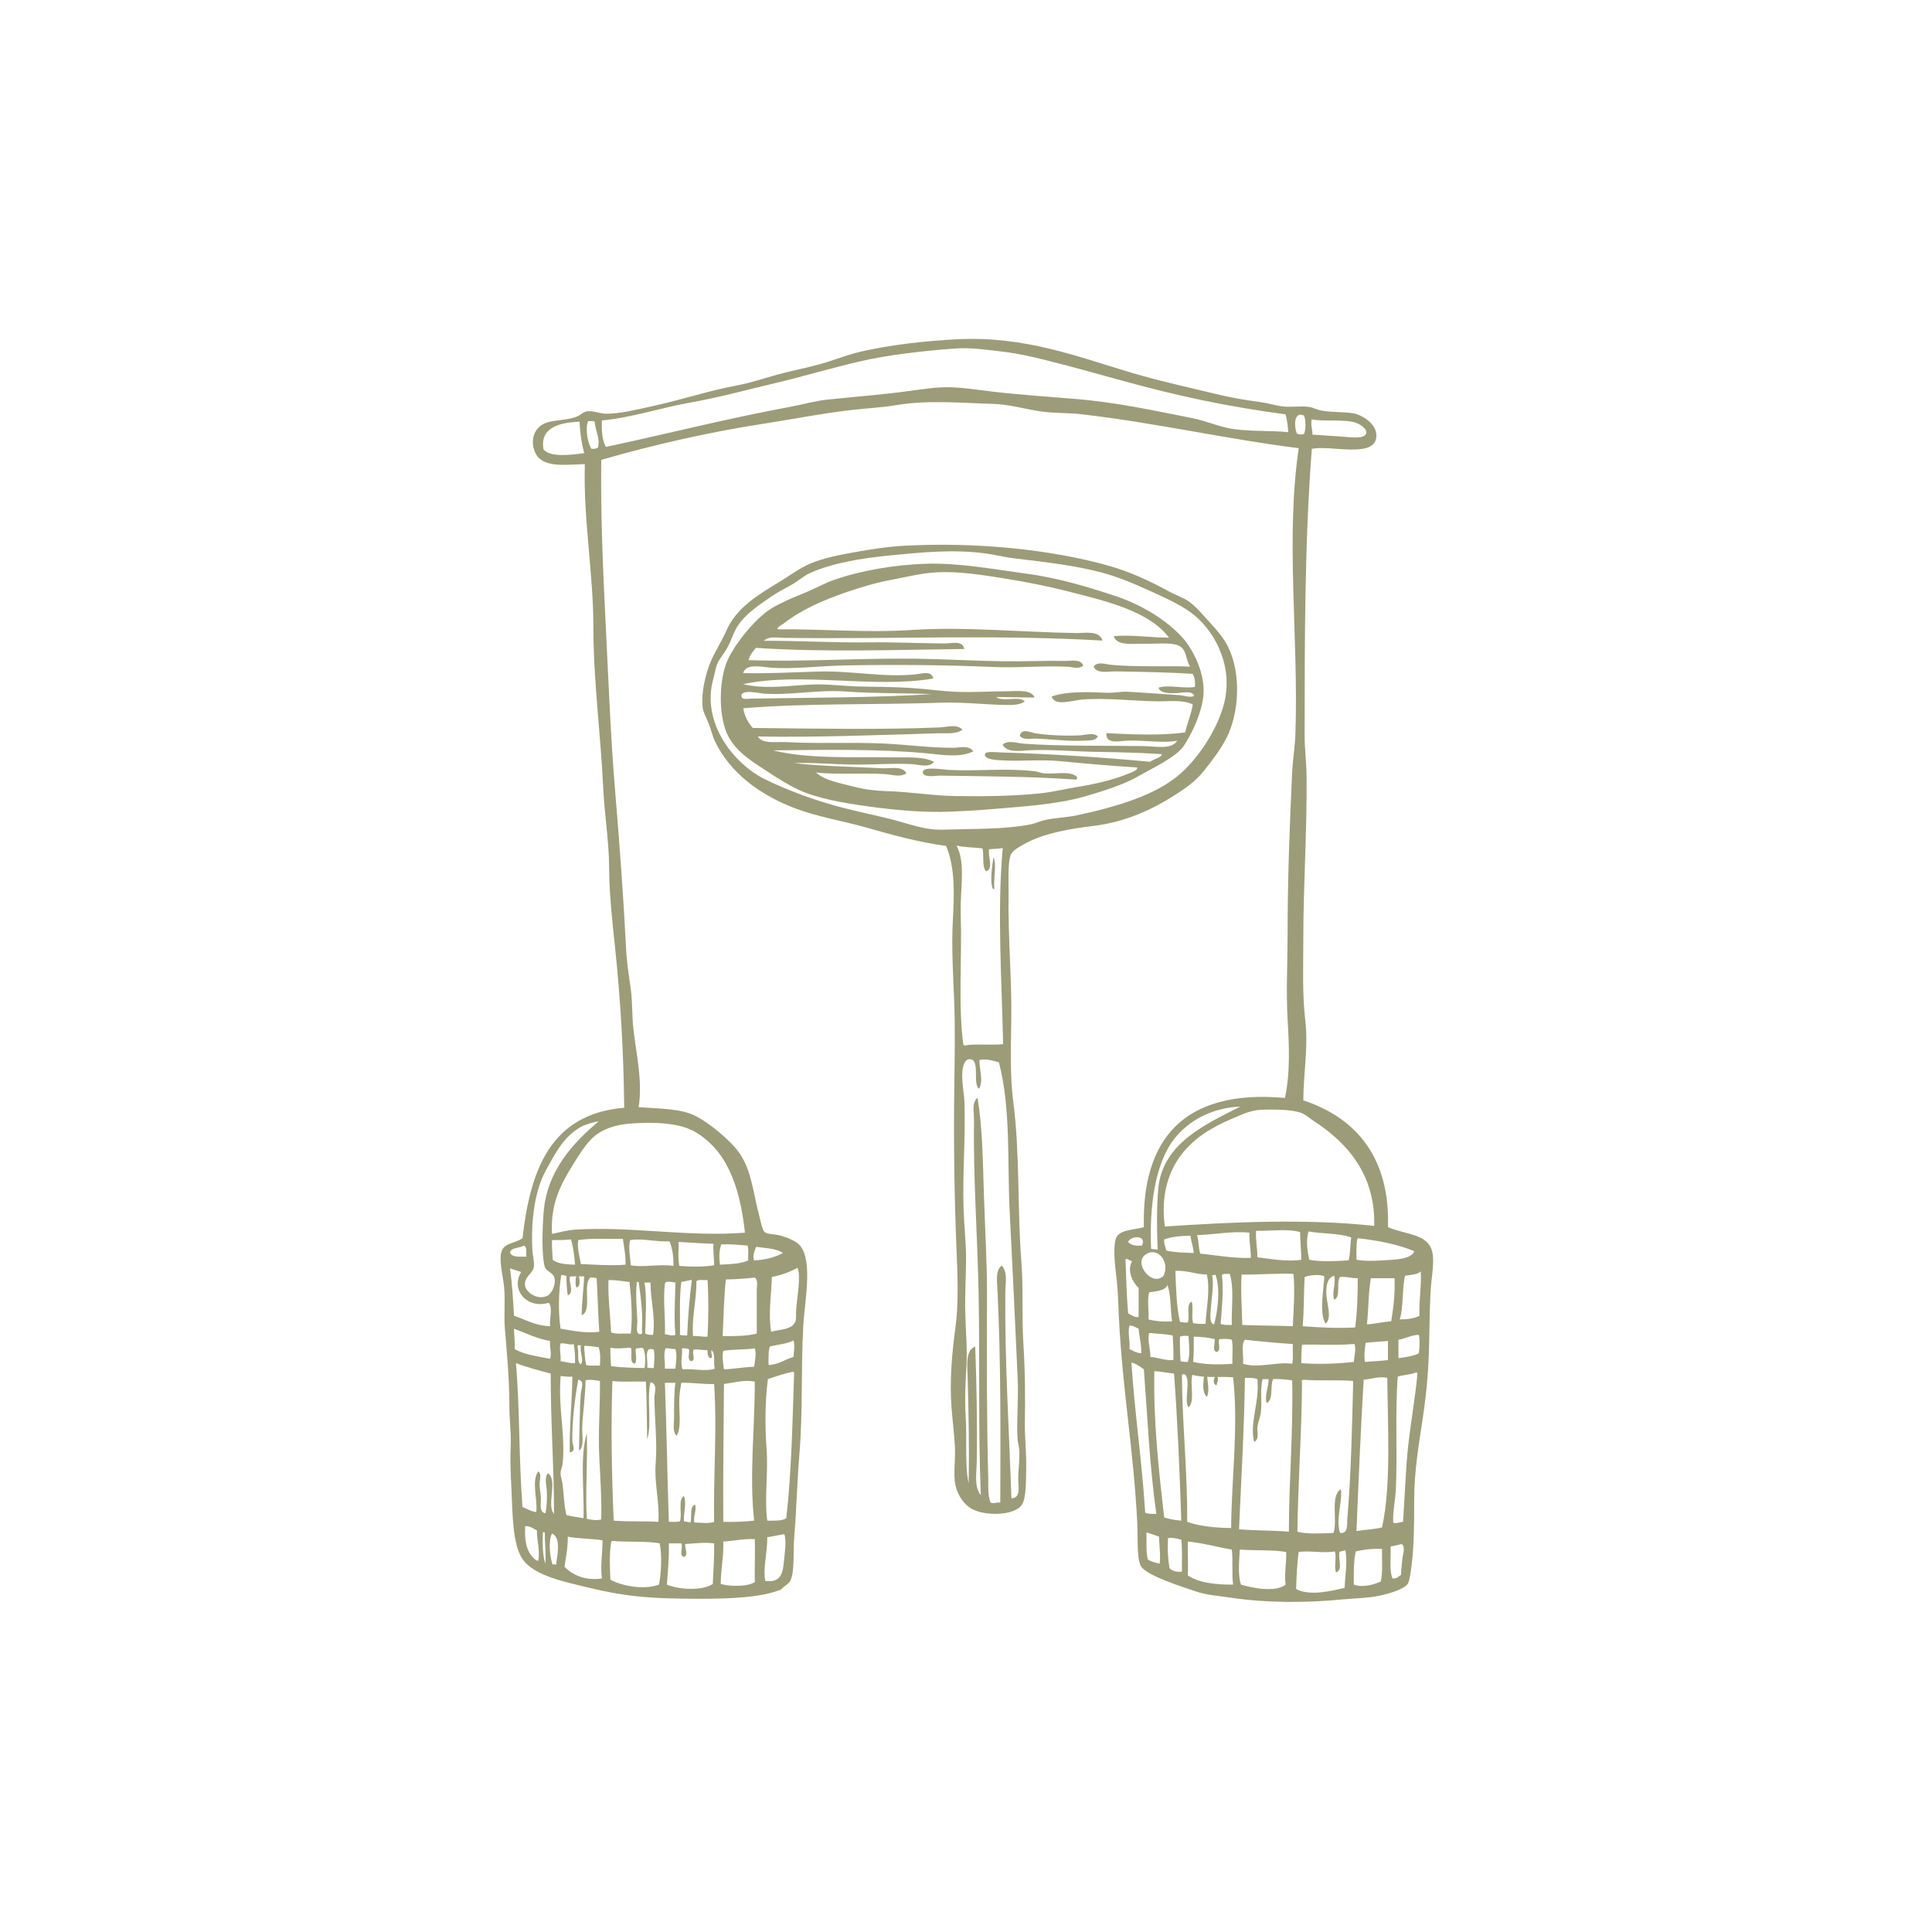 <?xml version="1.0" encoding="utf-8"?>
<!-- Generator: Adobe Illustrator 16.0.0, SVG Export Plug-In . SVG Version: 6.00 Build 0)  -->
<!DOCTYPE svg PUBLIC "-//W3C//DTD SVG 1.1//EN" "http://www.w3.org/Graphics/SVG/1.1/DTD/svg11.dtd">
<svg version="1.1" id="Layer_1" xmlns="http://www.w3.org/2000/svg" xmlns:xlink="http://www.w3.org/1999/xlink" x="0px" y="0px"
	 width="500px" height="500px" viewBox="0 0 500 500" enable-background="new 0 0 500 500" xml:space="preserve">
<path fill-rule="evenodd" clip-rule="evenodd" fill="#9D9C78" d="M266.675,213.356c1.265-0.246,2.365-0.812,3.726-1.125
	c2.686-0.617,5.6-0.649,8.277-1.227c10.194-2.195,20.771-5.224,27.134-11.065c4.303-3.947,8.726-10.399,10.699-16.866
	c2.972-9.739-1.618-18.967-7.237-23.706c-2.95-2.49-7.096-4.352-11.201-6.233c-4.082-1.87-8.391-3.723-12.74-4.906
	c-6.771-1.846-15.084-2.812-22.702-3.705c-2.611-0.308-5.043-0.954-7.565-1.292c-8.414-1.125-16.272-0.296-24.449,0.483
	c-7.712,0.735-15.168,1.993-20.969,4.581c-1.628,0.726-3.136,2.134-4.937,3.13c-1.738,0.961-3.508,1.874-5.099,2.959
	c-3.188,2.175-6.666,4.502-8.71,7.626c-0.99,1.516-1.538,3.422-2.436,5.19c-0.896,1.765-2.355,3.273-2.937,4.846
	c-0.406,1.098-0.567,2.369-0.895,3.525c-3.353,11.854,5.78,22.343,13.104,25.983c5.85,2.909,13.396,5.724,20.623,7.552
	c3.701,0.937,7.641,1.781,11.424,2.696c5.362,1.298,9.272,3.08,14.452,2.911C252.335,214.446,259.918,214.672,266.675,213.356
	 M248.634,236.69c0.361,11.348-0.702,23.613,0.686,33.725c0.168,0.001,0.197,0.138,0.334,0.173c2.25-0.535,6.944-0.031,9.95-0.359
	c-0.33-16.349-1.591-34.261-0.098-50.74c-1.12,0.158-2.321,0.232-3.544,0.285c-0.328,2.035,1.269,5.015-0.759,5.72
	c-1.129-1.173-0.51-4.045-0.923-5.912c-2.182-0.321-4.785-0.229-6.732-0.774C250.015,223.463,248.425,230.133,248.634,236.69
	 M258.871,388.888c0.065-17.844,0.158-36.927-0.713-54.626c-0.126-2.539-0.599-5.623,1.108-6.727
	c1.584,1.771,0.933,4.554,0.909,6.925c-0.166,17.689,1.011,36.442,1.577,53.29c2.554-0.058,1.743-3.145,1.762-5.199
	c0.021-2.321,0.423-5.103,0.274-7.243c-0.069-1.03-0.408-2.039-0.46-3.042c-0.255-4.887,0.276-10.065,0.055-15.17
	c-0.629-14.518-1.337-28.894-2.062-43.183c-0.685-13.474,0.345-26.809-2.799-38.98c-1.393-0.383-3.353-1.044-5.049-0.58
	c-0.026,2.36,1.11,5.455-0.108,7.414c-1.675-1.174,0.262-7.154-2.08-7.615c-2.073-0.409-2.319,3.031-2.261,4.687
	c0.1,2.819,0.524,4.521,0.58,6.414c0.284,9.72-0.528,18.449-0.235,27.473c0.148,4.54,0.666,8.965,0.649,13.158
	c-0.02,4.702-0.332,9.405-0.205,13.989c0.129,4.68,0.551,9.213,0.307,13.488c-0.256,4.518-0.481,8.805-0.195,13.313
	c0.358,5.629-0.263,12.729,0.758,17.205c0.194-9.097-0.022-18.744-0.268-27.648c-0.075-2.766-0.62-6.807,1.969-7.725
	c0.351,9.239,0.551,19.79,0.408,29.505c-0.047,3.217-0.754,6.792,1.05,8.95c-0.724-17-0.231-34.737-0.582-52.266
	c-0.301-15.152-1.41-30.134-1.19-45.024c0.024-1.79-0.657-4.312,0.924-5.548c1.317,8.044,1.37,16.673,1.65,25.308
	c0.281,8.676,0.831,17.478,0.793,26.31c-0.066,15.545-0.094,31.723,0.322,46.865c0.057,2.027-0.182,4.286,0.583,6.246
	C257.123,389.264,257.838,388.72,258.871,388.888 M244.849,218.936c-7.338-1.024-13.924-2.854-20.327-4.682
	c-6.586-1.879-13.202-2.85-19.477-5.343c-8.872-3.528-16.104-9.049-19.977-16.982c-0.638-1.305-0.991-2.971-1.618-4.574
	c-0.622-1.588-1.471-2.965-1.622-4.407c-0.381-3.661,0.75-8.238,1.849-11.099c1.127-2.935,3.02-5.693,4.342-8.701
	c2.569-5.847,8.142-9.197,13.499-12.443c2.638-1.598,5.407-3.646,7.994-4.772c3.393-1.476,7.746-2.335,11.675-3.03
	c4.094-0.724,8.437-1.431,12.837-1.665c18.473-0.987,37.721,0.908,52.853,5.159c5.653,1.587,10.8,4.012,15.579,6.634
	c1.803,0.989,3.755,1.603,5.188,2.605c2.01,1.406,3.845,3.731,5.482,5.474c1.783,1.896,3.609,4.108,4.629,6.137
	c3.572,7.094,2.917,17.388-0.347,23.764c-1.498,2.923-3.706,5.812-5.858,8.511c-2.259,2.834-5.012,4.653-7.847,6.459
	c-5.289,3.365-12.259,6.76-20.85,7.784c-5.677,0.677-12.314,1.805-17.089,4.3c-1.523,0.797-3.613,1.938-4.09,2.976
	c-0.951,2.077-0.605,6.877-0.661,10.609c-0.163,11.13,0.865,21.456,0.707,32.206c-0.112,7.688-0.347,14.742,0.527,21.416
	c1.729,13.199,1.017,27.966,2.091,41.329c0.532,6.63,0.05,13.787,0.527,21.416c0.457,7.278,0.472,13.757,0.367,20.908
	c-0.041,2.842,0.406,6.701,0.35,10.625c-0.049,3.439,0.048,8.205-1.157,9.928c-1.999,2.856-9.653,2.905-12.994,0.988
	c-1.763-1.011-3.47-3.155-4.126-5.96c-0.69-2.938,0.03-6.646-0.186-10.285c-0.203-3.365-0.624-6.769-0.866-9.959
	c-0.536-7.054,0.144-14.307,0.974-20.382c0.92-6.722,0.593-13.656,0.306-20.729c-0.568-13.979-0.77-28.01-0.559-42.316
	c0.105-7.188,0.234-14.391-0.021-21.41c-0.249-6.787-0.747-14.119-0.367-21.076C246.968,231.38,247.211,224.479,244.849,218.936"/>
<path fill-rule="evenodd" clip-rule="evenodd" fill="#9D9C78" d="M257.327,230.076c-0.111-0.002-0.225-0.004-0.337-0.005
	c-0.887-1.524-0.22-6.102,0.121-8.259C258,223.907,257.091,227.134,257.327,230.076"/>
<path fill-rule="evenodd" clip-rule="evenodd" fill="#9D9C78" d="M219.062,178.972c-7.676-0.552-14.327,1.045-21.584,0.525
	c-0.656-0.047-6.011-1.277-5.574,0.761c0.194,0.903,1.513,0.562,2.522,0.543c14.078-0.253,32.209-0.213,46.709-1.168
	C233.766,179.341,226.481,179.505,219.062,178.972 M221.06,203.611c2.646,0.687,5.569,1.063,8.412,1.135
	c5.843,0.147,12.024,1.201,17.849,1.274c7.817,0.097,14.666,0.024,21.755-0.692c3.369-0.34,6.744-1.184,9.972-1.708
	c4.918-0.798,9.252-1.893,12.859-3.351c1.098-0.442,2.577-0.896,2.384-1.651c-6.63-0.414-13.211-0.974-20.034-1.642
	c-5.005-0.49-10.224,0.132-15.506-0.228c-0.706-0.05-4.136-0.139-3.854-1.573c0.171-0.865,2.921-0.483,4.221-0.445
	c13.56,0.406,26.277,1.275,38.567,2.422c0.727-0.697,3.332-1.219,2.893-1.98c-4.931-0.356-10.747-0.495-16.679-0.582
	c-5.977-0.088-12.091-0.698-17.356-0.424c-2.59,0.136-5.923,0.735-7.058-1.452c1.358-1.278,3.655-0.39,5.398-0.257
	c9.36,0.704,21.231,0.479,31.007,0.623c3.145,0.046,7.267,1.016,8.787-1.387c-3.388,0.708-8.78-0.169-12.812-0.021
	c-2.137,0.079-5.759,1.067-5.534-1.936c6.587,0.354,14.469,0.678,20.399-0.204c0.557-2.506,1.544-4.57,1.96-7.22
	c-2.57-1.263-5.815-0.777-9.089-0.809c-6.427-0.064-13.13-0.965-19.547-0.457c-2.63,0.209-6.94,1.86-7.911-0.789
	c4.265-1.479,9.845-1.12,14.341-0.969c1.79,0.059,3.586-0.354,5.397-0.259c4.298,0.225,8.924,0.581,13.305,0.871
	c1.279,0.082,2.597,0.719,3.874,0.224c-0.537-1.536-2.959-0.778-4.708-0.743c-1.997,0.041-4.005,0.064-4.533-1.415
	c2.755-0.853,6.517,0.347,9.445-0.198c0.096-1.423-0.114-2.55-0.625-3.381c-6.012-0.384-13.404-0.533-19.883-0.629
	c-1.985-0.029-4.985,0.7-5.712-1.264c1.01-1.37,2.932-0.598,4.559-0.439c6.338,0.621,14.732,0.21,20.388,0.469
	c-1.229-1.948-0.807-4.465-2.953-5.438c-2.007-0.908-6.031-0.426-9.096-0.471c-3.07-0.046-6.849,0.56-7.725-1.968
	c4.69-0.438,9.519,0.378,14.321,0.379c-5.147-6.811-15.767-9.345-26.288-12.018c-5.072-1.289-10.546-2.369-16.135-3.272
	c-5.739-0.926-12.017-1.942-17.844-1.609c-4.051,0.232-8.052,1.278-11.998,2.015c-3.864,0.723-7.561,1.876-11.003,3.042
	c-6.219,2.106-11.999,4.674-16.47,8.187c-0.608,0.478-1.854,1-1.539,1.494c11.311-0.125,22.819,0.954,34.722,0.173
	c13.813-0.908,28.478,0.587,42.468,0.793c2.437,0.036,6.023-0.763,6.881,1.955c-27.737-1.63-55.429-0.313-82.755-0.711
	c-1.586-0.022-3.622-0.478-4.899,0.771c8.691-0.062,18.116,0.517,27.134,0.399c6.382-0.083,13.076,0.227,19.549,0.287
	c1.747,0.017,4.828-0.909,5.205,1.425c-17.831,0.229-36.632,0.883-53.937-0.287c-0.747,0.941-1.587,1.789-1.901,3.175
	c14.383,0.51,29.104-0.584,43.665-0.369c7.251,0.107,14.725,0.553,22.072,0.661c5.239,0.077,10.914-0.177,16.351-0.096
	c1.422,0.021,3.905-0.58,4.534,1.246c-1.351,0.982-2.592,0.351-3.88,0.28c-6.171-0.338-12.719,0.335-19.388,0.052
	c-13.149-0.559-26.16-0.646-38.596-0.399c-6.578,0.132-13.093,1.022-19.057,0.563c-2.434-0.187-6.399-1.165-7.101,1.412
	c6.001,0.171,12.576-0.187,19.224-0.391c9.032-0.277,17.287,1.61,25.442,0.711c1.65-0.183,4.102-1.015,4.534,1.078
	c-15.006,2.642-34.438-1.742-49.241,1.468c5.767,1.376,11.707,0.376,17.865,0.094c4.119-0.188,8.317,0.459,12.636,0.523
	c4.251,0.062,8.616,0.104,12.807,0.355c4.098,0.247,8.117,0.868,12.122,1.022c4.326,0.165,8.605-0.15,12.812-0.149
	c2.58-0.001,6.342-0.597,7.224,1.623c-3.314-0.049-6.628-0.098-9.942-0.146c1.793,1.394,5.783-0.364,7.401,1.12
	c-0.998,0.8-2.634,0.953-4.062,0.951c-5.683-0.008-11.435-0.787-17.353-0.592c-17.283,0.571-35.213,0.098-51.435,1.435
	c0.331,2.171,1.279,3.742,2.454,5.094c16.107,0.182,33.186,0.493,48.381-0.132c1.932-0.079,4.419-0.967,5.891,0.594
	c-1.67,1.21-4.058,0.861-6.082,0.921c-15.496,0.453-32.552,1.119-46.873,0.828c1.136,2.054,4.862,1.301,7.563,1.46
	c7.782,0.457,16.51-0.023,24.943,0.366c6.147,0.284,11.987,1.11,18.019,1.107c1.637,0,4.087-0.795,5.213,0.92
	c-3.474,1.722-8.02,0.877-12.145,0.496c-12.723-1.174-26.518-0.889-39.602-0.75c8.782,2.27,21.093,1.658,31.495,1.81
	c3.568,0.054,7.313-0.27,10.098,1.161c-1.222,1.63-3.769,0.705-5.741,0.589c-4.75-0.276-10.086,0.189-15.34,0.112
	c-5.301-0.078-10.424-0.56-15.165-0.391c6.455,0.834,15.642,0.95,22.905,1.348c2.082,0.113,5.048-0.732,6.218,1.271
	c-1.49,1.122-3.468,0.395-5.397,0.259c-5.682-0.398-12.532,0.19-18.031-0.435C213.522,202.023,217.146,202.595,221.06,203.611
	 M246.081,210.048c-7,0.311-14.435-0.407-21.221-1.323c-6.493-0.878-13.383-2.095-18.14-4.312c-3.035-1.414-5.657-3.132-8.524-5.013
	c-4.063-2.669-8.129-5.118-10.139-9.759c-1.968-4.542-2.047-12.83-0.073-18.037c1.721-4.535,7.614-11.714,11.671-14.156
	c2.026-1.22,4.984-2.578,7.979-3.761c2.845-1.123,5.641-2.707,8.143-3.589c6.872-2.419,15.666-3.935,23.83-4.2
	c8.528-0.277,17.582,1.437,26.09,2.575c8.217,1.099,16.025,3.473,22.841,5.729c7.128,2.357,13.489,6.375,17.541,10.877
	c2.558,2.843,5.969,9.198,5.34,15.081c-0.449,4.219-2.684,9.292-5.076,12.905c-1.933,2.914-8.549,5.955-11.918,7.918
	c-3.599,2.093-9.533,3.951-13.898,5.188c-7.335,2.078-15.95,2.554-25.165,3.339C252.249,209.773,249.184,209.91,246.081,210.048"/>
<path fill-rule="evenodd" clip-rule="evenodd" fill="#9D9C78" d="M278.399,201.757c-11.463-0.814-23.382-0.848-35.384-1.025
	c-0.457-0.007-4.217,0.658-4.202-0.904c0.017-1.591,5.396-0.643,6.752-0.575c8.005,0.395,14.372-0.526,22.078,0.324
	c0.806,0.09,1.798,0.476,2.353,0.541c3.144,0.369,6.937-0.799,8.751,0.971C278.787,201.473,278.697,201.721,278.399,201.757"/>
<path fill-rule="evenodd" clip-rule="evenodd" fill="#9D9C78" d="M263.9,190.419c0.555-2.073,2.642-0.852,4.225-0.612
	c3.146,0.476,7.763,0.688,11.285,0.503c1.762-0.092,3.47-0.793,4.718,0.238c-0.64,1.33-2.402,1.032-3.727,1.125
	c-3.72,0.259-8.484-0.399-12.298-0.519C266.447,191.104,264.893,191.604,263.9,190.419"/>
<path fill-rule="evenodd" clip-rule="evenodd" fill="#9D9C78" d="M348.163,401.184c-0.438,0.223-1.122,0.219-1.526,0.477
	c-0.349,1.979,1.002,4.627-0.849,5.257c-0.628-1.364,0.211-3.719-0.34-5.415c-2.939,0.552-6.514-0.299-9.34,0.158
	c-0.443,2.982-0.565,6.264-0.679,9.556c3.291,1.892,9.188,0.576,12.565-0.319C348.11,407.832,348.784,403.915,348.163,401.184
	 M320.994,401.023c-0.197,0.027-0.182,0.253-0.169,0.479c-0.15,2.767-0.466,6.287,0.339,8.598c2.975,0.886,8.955,2.084,11.548,0
	c-0.366-2.928,0.23-5.382,0.169-8.439C329.371,401.024,324.825,401.359,320.994,401.023 M350.882,401.502
	c-0.594,2.469-0.538,5.547-0.511,8.598c2.348,0.857,5.26-0.037,6.962-0.796c0.601-2.356,0.246-5.607,0.34-8.438
	C355.051,400.74,352.887,401.045,350.882,401.502 M359.881,400.228c0.158,2.771-0.402,6.217,0.511,8.28
	c1.192,0.112,1.562-0.552,2.208-0.955c0.006-1.301,0.191-2.772,0.339-4.14c0.14-1.328,0.845-2.97-0.169-3.822
	C361.788,399.787,360.918,400.085,359.881,400.228 M177.338,399.591c-0.142,1.255,0.907,2.867-0.339,3.344
	c-1.41-0.396-0.107-2.518-0.68-3.503h-3.227c0.121,3.828-0.262,7.185-0.509,10.668c3.148,1.303,9.07,1.666,11.887-0.158
	c0.112-3.505,0.441-6.806,0.34-10.51C182.554,399.08,179.629,399.448,177.338,399.591 M307.411,398.953
	c-0.057,3.182,0.118,5.879,0,8.759c2.762,1.867,6.935,2.414,11.717,2.388c-0.372-2.782,0.005-6.269-0.34-9.076
	C314.936,400.391,311.521,399.347,307.411,398.953 M158.489,398.795c-0.214,0.064-0.347,0.204-0.34,0.478
	c-0.482,2.981-0.321,6.348-0.169,9.554c2.847,1.577,8.606,2.724,12.566,1.273c0.558-2.964,0.837-7.579,0.168-10.668
	C167.712,398.774,162.35,399.156,158.489,398.795 M187.188,398.953c0.103,3.971-0.617,7.173-0.679,10.988
	c2.63,0.663,6.796,0.739,8.83-0.479c-0.066-3.857,0.124-8.145,0-11.146C192.274,398.203,189.968,398.802,187.188,398.953
	 M302.316,397.998c-0.232,2.525-0.062,5.414,0.339,7.803c0.626,0.741,1.675,1.084,3.227,0.955c-0.041-2.775,0.123-5.743-0.169-8.28
	C304.708,398.197,303.687,397.935,302.316,397.998 M146.093,405.482c2.031,2.077,5.291,3.668,9.679,3.025
	c-0.434-3.219,0.147-6.581,0.17-9.873c-2.825-0.483-6.262-0.39-9-0.955C146.973,400.575,146.464,402.964,146.093,405.482
	 M198.564,397.838c0.084,3.814-1.161,8.015-0.51,11.307c3.542,0.442,4.443-1.365,4.755-4.458c0.259-2.575,0.799-5.977,0.17-7.643
	C201.472,397.273,200.073,397.608,198.564,397.838 M143.037,405.005c0.043-0.373,0.744-0.092,0.849,0
	c0.352-2.406,1.385-7.095-1.02-8.121C141.819,398.818,142.344,403.137,143.037,405.005 M297.051,403.571
	c0.791,0.584,1.957,0.82,3.058,1.115c0.303-2.047-0.102-4.78-0.168-7.007c-1.08-0.368-2.122-0.77-3.229-1.114
	C296.744,398.977,296.563,401.59,297.051,403.571 M141.168,404.687c0.129-2.881-0.21-5.323-0.17-8.121h-0.509
	C140.412,398.941,140.361,402.612,141.168,404.687 M135.904,394.972v0.479c-0.117,2.801,0.227,4.905,1.189,6.527
	c0.496,0.837,1.693,2.13,2.209,1.911c0.525-2.573-0.397-5.143-0.341-7.803C138.018,395.645,137.38,394.919,135.904,394.972
	 M173.092,393.857c0.975-0.04,2.165,0.119,2.888-0.159c0.622-1.91-0.592-5.544,1.019-6.529c0.756,1.959-0.13,4.209,0,6.529
	c0.492,0.175,1.204,0.145,1.697,0.319c0.421-1.516-0.307-4.109,1.188-4.618c0.5,1.549-0.605,3.108-0.168,4.618
	c1.809,0.037,3.579,0.359,5.094-0.16c-0.209-12.091,0.809-23.975,0-35.669c-3.028,0.078-5.464-0.395-8.491-0.319
	c-0.168,1.169-0.441,2.521-0.51,3.982c-0.158,3.389,0.636,7.414-0.679,9.713c-1.135-0.976-0.679-2.919-0.679-4.617
	c0.001-3.153-0.021-6.603,0.34-9.078h-2.718C172.528,369.759,172.684,381.926,173.092,393.857 M187.357,358.188
	c-0.06,11.886-0.264,23.639-0.17,35.669c2.811,0.036,5.528-0.015,7.98-0.317c-1.285-11.63,0.197-24.029,0.17-35.988
	C192.569,357.037,189.769,357.843,187.357,358.188 M158.489,357.393c-0.413,11.68-0.161,25.143,0.339,36.147
	c3.516,0.316,8.512,0.081,11.548,0.317c0.391-5.015-1.111-10.024-0.68-15.286c0.421-5.122-0.289-11.459-0.339-16.879
	c-0.011-1.224,0.948-3.575-1.018-3.981c-1.03,4.235,0.45,10.827-0.851,14.81c-0.109-4.39-0.056-9.707-0.338-14.969
	C164.299,357.464,161.063,357.738,158.489,357.393 M337.296,357.073c-0.149,0.048-0.741,0.432-0.34,0.479
	c-0.057,13.269-1.03,25.678-1.187,38.854c2.673,0.715,6.197,0.413,9.338,0.318c1.104-3.316-0.889-9.538,1.87-11.305
	c0.575,2.937-1.391,7.78-0.171,11.305c2.174,0.296,1.772-2.374,1.867-3.502c0.977-11.599,1.256-24.085,1.528-35.829
	C346.161,357.043,341.339,357.425,337.296,357.073 M322.185,356.597c-0.189,13.358-0.949,26.182-1.528,39.172
	c4.118,0.384,8.78,0.261,12.905,0.637c0-13.322,1.148-25.567,0.849-39.172c-1.544-0.198-3.076-0.407-4.925-0.319
	c-0.86,1.796,0.163,5.353-1.698,6.213c-0.574-2.201,0.562-3.99,0.511-6.213h-1.528c-0.777,2.82-0.045,5.943-0.511,8.918
	c-0.188,1.204-0.737,2.372-0.85,3.503c-0.126,1.292,0.574,3.179-0.848,3.822c-1.223-5.053,1.455-10.214,0.848-16.243
	C324.589,356.57,323.4,356.572,322.185,356.597 M352.918,357.073c-0.738,12.315-1.332,26.135-1.865,39.173
	c2.159-0.361,4.625-0.439,6.62-0.954c2.402-10.922,1.457-26.652,1.358-38.695C356.943,356.086,354.878,356.936,352.918,357.073
	 M145.074,356.118v0.479c-0.653,7.599,1.345,15.232,0.51,22.293c-0.101,0.855-0.507,1.558-0.51,2.389
	c-0.004,0.922,0.387,1.783,0.51,2.707c0.36,2.727,0.359,5.59,1.018,8.121c1.375,0.356,2.927,0.545,4.415,0.797
	c0.211-7.381-0.992-15.833,0.849-21.976c0.233,7.825-0.404,14.883,0,22.134c0.981,0.27,2.624,0.514,3.737,0.16
	c0.136-5.428-0.245-10.729-0.51-16.084c-0.331-6.674,0.252-13.416,0.17-19.745c-1.097-0.162-2.663-0.477-3.737-0.159
	c0.021,3.651-0.67,8.147-0.848,11.942c-0.095,2.018,0.618,5.452-0.85,6.211c0.155-4.712,0.159-10.635,0.51-14.968
	c0.089-1.101,1.057-2.998-0.679-3.346c-0.829,4.19-1.682,11.207-1.528,15.924c0.032,1.005,1.061,2.638-0.679,2.867
	c-0.118-6.852,0.587-12.931,0.679-19.587C146.974,356.354,146.063,356.201,145.074,356.118 M305.882,356.118
	c0.101,12.912,1.46,24.642,1.358,37.739c3.17,1.114,7.077,1.539,11.377,1.594c0.096-12.943,1.94-26.156,0.511-39.015
	c-3.607-0.262-7.398,0.271-10.528-0.637c-0.723,2.455,0.753,6.969-1.02,8.439c-0.686-1.053-0.416-2.579-0.34-4.14
	c0.076-1.521,0.362-3.411-0.508-4.3C306.479,355.548,305.764,355.567,305.882,356.118 M361.748,356.277
	c-0.751,9.061-0.038,19.95-0.509,29.142c-0.155,3.053-0.829,5.98-0.678,8.599c0.77,0.436,1.708-0.149,2.547-0.16
	c0.48-6.766,0.631-13.411,1.357-19.904c0.719-6.406,1.875-12.637,2.378-18.63c-0.171,0-0.201-0.13-0.341-0.16
	C365.188,355.786,363.195,355.776,361.748,356.277 M198.733,356.914c-0.753,5.814-0.784,12.029-0.338,18.154
	c0.457,6.281-0.606,12.492,0.169,18.472c1.859-0.009,3.871,0.125,4.923-0.637c1.384-11.816,1.608-25.562,2.039-37.74
	c-0.17,0.001-0.203-0.128-0.339-0.159C202.89,355.504,200.797,356.195,198.733,356.914 M298.751,354.845
	c-0.295,13.068,1.173,25.865,2.546,37.899c1.354,0.376,2.794,0.671,4.416,0.796c-0.424-12.873-0.959-25.64-1.869-38.059
	C302.096,355.316,300.553,354.96,298.751,354.845 M135.226,390.036c1.217,0.398,2.083,1.124,3.566,1.274
	c0.349-3.625-1.313-7.934,0.51-10.51c0.944,0.688,0.336,2.147,0.338,3.344c0.003,1.051,0.287,2.195,0.34,3.344
	c0.075,1.606-0.53,3.9,1.188,4.141c0.341-1.679,0.442-3.781,0.341-5.892c-0.076-1.561-0.718-3.46,0.339-4.459
	c2.603,1.887-0.506,8.25,1.528,10.51c0.041-11.769-0.901-23.995-0.85-36.307c-3.08-0.826-6.189-1.627-8.999-2.707
	C134.565,364.906,134.245,377.663,135.226,390.036 M296.373,391.47c0.696,0.355,1.786,0.341,2.886,0.318
	c-1.712-12.012-2.286-24.923-3.226-37.421c-0.982-0.672-1.88-1.423-3.225-1.752C293.671,365.871,295.553,378.172,296.373,391.47
	 M167.488,353.89c0.448,0.164,1.042,0.19,1.699,0.159c0.124-1.505,0.334-3.318,0-4.777
	C166.454,348.267,167.81,352.138,167.488,353.89 M187.188,349.59c-0.397,1.497-0.015,3.328,0.17,4.777
	c2.767-0.058,5.024-0.595,7.811-0.637c0.162-1.389,0.646-3.322,0.17-4.777C192.799,349.332,189.69,349.177,187.188,349.59
	 M176.658,354.367c2.773-0.198,5.999,0.655,8.321-0.159c-0.408-1.476,0.275-3.974-0.848-4.777c-0.272,0.842,0.55,1.797-0.17,2.071
	c-0.837-0.174-0.841-1.125-0.851-2.071c-1.277,0.03-2.193-0.278-3.565-0.159c-0.627,0.917,0.717,2.765-0.68,3.025
	c-1.083-0.477-0.445-1.817-0.507-3.025c-0.4-0.317-1.082-0.367-1.87-0.318C176.676,350.96,175.983,352.817,176.658,354.367
	 M172.243,348.953c-0.623,1.574-0.066,3.303-0.17,5.255h2.718c0.164-1.771,0.494-3.5,0-5.097
	C173.783,349.208,173.276,348.832,172.243,348.953 M158.149,353.57c2.698,0.338,5.66,0.426,8.661,0.479
	c0.266-1.638,0.273-3.82-0.34-5.096c-0.644-0.337-1.061,0.062-1.868,0c-0.364,1.043,0.486,3.061-0.339,3.979
	c-1.55-0.246-0.44-2.982-1.02-4.139c-1.731,0.041-3.615,0.355-5.263,0C157.909,350.506,158.041,352.027,158.149,353.57
	 M151.697,353.253c0.918,0.305,2.384,0.099,3.566,0.159c0.091-1.775,0.173-3.279-0.34-4.777c-1.256-0.098-2.336-0.357-3.735-0.319
	C151.266,350.047,151.372,351.752,151.697,353.253 M149.488,348.635c0.427,1.353-0.334,3.815,0.85,4.459
	c0.84-1.182-0.388-3.122,0-4.938h-0.85V348.635z M336.956,347.997c-0.059,1.069-0.248,3.081-0.169,4.777
	c4.377,0.385,9.55,0.147,13.584-0.317c0.062-1.449,0.669-3.172,0.17-4.619h-0.339C346.124,348.207,341.316,347.894,336.956,347.997
	 M145.074,352.297c1.308,0.1,2.226,0.569,3.737,0.478c0.079-1.825-0.065-3.442-0.34-4.937c-0.996,0.336-2.072-0.307-3.397-0.159
	C144.669,349.163,145.229,350.577,145.074,352.297 M353.43,347.52c-0.215,1.608-0.48,3.269-0.172,4.938
	c1.989-0.153,4.045-0.243,5.944-0.479v-4.936C357.295,347.218,355.282,347.294,353.43,347.52 M199.242,348.475
	c-0.437,1.288-0.338,3.081-0.338,4.778c2.783-0.098,4.187-1.487,6.452-2.07c0.067-1.264,0.425-3.103,0-4.301
	C203.734,347.805,201.284,347.947,199.242,348.475 M322.185,346.725c-1.104,1.194-0.231,4.241-0.51,6.208
	c3.866,1.271,8.618-0.556,12.735,0c0.363-1.41,0.08-3.426,0.17-5.095C330.35,347.559,326.239,347.168,322.185,346.725
	 M308.77,352.457c2.831,0.702,6.799,0.78,10.188,0.476c-0.104-2.021,0.218-4.449-0.169-6.208c-1.113-0.334-1.988-0.191-3.227-0.16
	c-0.479,0.973,0.622,2.914-0.68,3.344c-1.237-0.414-0.396-2.14-0.509-3.344c-1.599-0.412-3.426-0.608-5.433-0.637
	C308.93,348.147,309.014,350.456,308.77,352.457 M305.373,345.928c-0.037,2.21,0,4.353,0.169,6.369
	c0.597,0.08,1.107,0.237,1.869,0.16c0.617-1.773,0.312-4.656,0.169-6.688C306.75,345.654,306.135,345.65,305.373,345.928
	 M361.92,346.725v4.777c1.885-0.303,3.868-0.514,5.265-1.274c0.189-1.326,0.341-3.477,0-4.779
	C365.062,345.53,363.819,346.436,361.92,346.725 M297.393,344.971c-0.474,2.098,0.341,4.06,0.341,6.212
	c2.11,0.143,3.524,0.94,5.94,0.796c0.074-2.246-0.068-4.286-0.168-6.37C301.612,345.26,299.466,345.149,297.393,344.971
	 M133.189,349.111c2.384,1.478,5.913,1.887,9.169,2.548c0.514-1.41-0.181-2.995,0-4.616c-3.581-0.623-6.294-2.061-9.34-3.186
	C133.042,345.64,133.297,347.205,133.189,349.111 M292.297,343.061c-0.509,1.874,0.219,3.924,0,6.051
	c0.881,0.503,1.764,1.003,3.059,1.116c0.082-2.414-0.521-4.184-0.68-6.37C293.908,343.567,293.381,343.054,292.297,343.061
	 M297.393,334.462c-0.549,2.129-0.018,4.408-0.169,7.007c1.779,0.456,4.117,0.681,6.111,0.479c-0.474-3.06-0.265-6.76-1.188-9.396
	C301.521,334.087,299.298,334.127,297.393,334.462 M166.81,331.914c0.632,3.977,0.283,8.971,0.169,13.217
	c0.499,0.276,1.185,0.375,2.038,0.317c0.644-4.693-0.658-8.934-0.678-13.534H166.81z M172.073,332.232
	c-0.516,4.222,0.183,8.626,0,13.058c0.799,0.096,1.935,0.562,2.718,0.158c-0.393-4.321-0.083-9.146,0-13.534
	C174.122,331.88,172.188,331.301,172.073,332.232 M164.773,332.232c-0.298,2.878,0.025,6.504,0.169,9.556
	c0.052,1.092-0.547,3.427,0.68,3.502c0.864,0.111,0.488-0.98,0.509-1.273c0.31-4.46-0.4-8.881-0.85-12.262h-0.508V332.232z
	 M180.225,331.596c0.074,4.99-1.294,9.352-0.849,14.173c1.418-0.11,2.316,0.269,3.734,0.159c0.253-4.571,0.298-10.087,0-14.65
	C182.151,331.385,180.669,331.005,180.225,331.596 M176.319,331.755c-0.541,4.165-0.282,9.078-0.339,13.693
	c0.475,0.191,1.171,0.179,1.867,0.16c0.203-4.958,0.602-9.731,1.189-14.331h-0.34C177.954,331.484,177.11,331.595,176.319,331.755
	 M157.47,331.277c-0.142,4.857,0.473,9.006,0.679,13.536c1.217,0.556,3.376,0.232,5.094,0.317c0.51-4.187,0.139-9.193-0.339-13.376
	C161.095,331.593,159.491,331.24,157.47,331.277 M354.787,330.8c-0.665,3.675-0.594,8.041-1.019,11.942
	c2.228-0.139,4.073-0.639,6.282-0.795c0.528-3.487,1.045-6.983,0.85-11.147H354.787z M187.865,331.118
	c-0.527,4.654-0.595,9.736-0.848,14.65c3.23,0.055,6.344,0.005,8.831-0.638v-11.146c0-1.095,0.421-2.626-0.51-3.345
	C192.946,330.893,190.486,331.082,187.865,331.118 M337.637,330.481c-0.245,4.175-0.127,8.693-0.51,12.738
	c4.171,0.339,9.344,0.577,13.585,0.319c0.533-3.959,0.677-8.284,0.68-12.739c-1.691,0.047-2.785-0.467-4.585-0.318
	c-1.073,1.436,0.298,5.164-1.529,5.892c-0.686-2.019,0.559-4.318,0-6.21c-1.781,0.549-2.005,2.389-2.037,4.141
	c-0.051,2.871,1.659,6.568-0.17,8.281c-1.755-2.909-0.471-8.775-0.339-12.264C341.471,329.694,338.826,330.033,337.637,330.481
	 M145.244,330.005c-0.686,4.25-0.805,9.5-0.17,13.853c3.007,0.476,6.529,1.303,10.019,0.796c-0.304-4.546-0.412-9.273-0.679-13.854
	c-0.447-0.165-1.042-0.191-1.699-0.159c-1.943,2.069,0.607,8.816-2.207,9.714c0.095-3.366,0.547-7.232,0.68-10.033h-1.36
	c0.206,0.928,0.471,2.739-0.678,2.867c-0.259-0.716-0.259-2.15,0-2.867c-0.577,0.044-1.377-0.122-1.698,0.16
	c-0.205,1.645,1.197,4.111-0.51,4.777c-0.242-1.578-0.36-3.272-0.34-5.096C146.055,330.197,145.884,329.881,145.244,330.005
	 M314.543,329.844c-0.199,0.134-0.455,0.21-0.849,0.161c0.526,2.521-0.179,6.11-0.339,8.757c-0.088,1.426-0.44,3.792,0.847,3.98
	C315.166,339.404,315.889,333.338,314.543,329.844 M316.24,330.005c0.463,4.144-0.03,8.64-0.339,12.58
	c0.697,0.354,1.788,0.34,2.887,0.316c-0.122-4.581,0.647-9.4-0.51-13.217C317.542,329.739,316.499,329.504,316.24,330.005
	 M321.334,329.844c-0.29,4.046,0.077,8.844,0.17,13.058c4.28,0.181,8.782,0.152,13.076,0.318c0.209-4.363,0.568-9.091,0.169-13.535
	C330.646,329.467,325.869,329.94,321.334,329.844 M363.617,330.163c-0.78,3.464-0.369,8.04-1.359,11.306
	c2.021-0.017,3.803-0.257,5.097-0.955c-0.169-3.979,0.577-7.95,0.337-11.466C366.808,329.864,365.137,329.942,363.617,330.163
	 M305.373,342.105c0.62,0.107,1.235,0.222,2.038,0.16c0.589-1.571-0.573-4.783,1.019-5.415c0.438,1.553-0.106,4.028,0.34,5.574
	c1.074,0.187,2.295,0.256,3.225,0.16c0.212-4.09,1.235-8.616,0.342-12.741c-3.007-0.047-4.947-1.092-8.151-0.955
	C304.371,333.49,304.461,338.184,305.373,342.105 M133.018,340.514c3.023,0.987,5.408,2.571,9.34,2.706
	c-0.186-2.027,0.762-4.644-0.34-6.051c-5.772,1.69-9.93-3.493-7.133-7.962c-0.937-0.341-1.937-0.625-2.887-0.955
	C132.521,332.17,132.793,336.319,133.018,340.514 M205.866,341.947c0.247-0.643,0.1-1.81,0.169-2.867
	c0.221-3.323,1.331-8.952,0.34-10.987c-1.902,1.083-4.088,1.899-6.622,2.389c-0.118,4.683-0.977,9.583-0.171,14.172
	C202.025,343.974,205.008,344.17,205.866,341.947 M291.959,339.877c0.712,0.424,1.867,1.177,2.717,0.955v-7.484
	c-1.469-1.462-3.116-4.304-1.697-7.007c-0.805,0.063-0.777-0.654-1.7-0.478C291.451,330.585,291.567,335.359,291.959,339.877
	 M296.373,324.749c-3.091,2.322,1.946,8.397,4.755,5.414C302.879,326.438,299.457,322.432,296.373,324.749 M195.678,322.679
	c-0.357,0.952-1.006,2.258-0.51,3.504c3.043-0.119,5.447-0.837,7.473-1.912C200.983,323.116,198.188,323.032,195.678,322.679
	 M135.565,322.359c-1.059,0.707-3.204,0.395-3.567,1.753c0.359,1.363,2.466,1.085,4.246,1.114
	C136.003,324.503,136.59,322.736,135.565,322.359 M186.677,322.042c-0.585,1.394-0.599,3.514-0.34,5.255
	c2.675-0.147,5.438-0.21,7.303-1.114c-0.074-1.259,0.171-2.815-0.172-3.823C191.287,322.178,189.156,321.946,186.677,322.042
	 M175.809,327.615c2.788,0.247,6.43,0.288,9.001-0.159c0.019-1.929-0.293-3.548-0.171-5.573c-3.097-0.068-6.008-0.311-8.999-0.479
	C175.677,323.782,175.387,325.543,175.809,327.615 M163.074,320.928c-0.497,2.071,0.041,4.514,0.169,6.528
	c3.317,0.62,7.373-0.403,11.038,0.159c0.06-2.498-0.29-4.612-1.019-6.369C169.597,321.44,166.523,320.427,163.074,320.928
	 M142.866,320.928c-0.098,1.844,0.121,3.39,0.171,5.096c1.258,1.049,3.455,1.218,5.774,1.273c-0.168-2.339-0.461-4.559-1.021-6.529
	C146.284,320.946,144.589,320.949,142.866,320.928 M149.659,320.928c-0.371,2.027,0.346,4.319,0.679,6.209
	c3.65,0.138,7.969,0.484,11.547,0.16c0.079-2.515-0.416-4.493-0.679-6.688C157.327,320.687,153.043,320.386,149.659,320.928
	 M351.392,320.449c-0.01,0.204-0.219,0.221-0.171,0.479c-0.262,1.507-0.15,3.361-0.168,5.096c2.556,0.5,6.263,0.209,9.339,0
	c2.222-0.152,5.046-0.553,5.603-2.229C361.792,322.055,356.807,321.052,351.392,320.449 M291.959,321.404
	c0.652,0.821,1.904,1.08,3.565,0.955C296.94,319.483,292.503,319.818,291.959,321.404 M301.297,320.768
	c-0.122,1.23,0.372,1.882,0.511,2.866c2.062,0.507,4.616,0.555,7.133,0.637c-0.116-1.644-0.665-2.882-0.851-4.459
	C305.521,319.844,303.143,320.057,301.297,320.768 M309.787,319.653c0.487,1.402,0.348,3.391,0.85,4.777
	c4.164,0.454,8.828,1.265,13.075,1.114c0.062-1.738-0.474-4.202-0.341-6.528C318.733,318.55,314.332,319.516,309.787,319.653
	 M338.655,318.698c-0.722,2.204-0.315,5.021,0.17,7.325c2.731,0.584,7.19,0.35,10.188,0.159c0.504-1.705,0.375-4,0.679-5.893
	C346.737,319.079,342.185,319.368,338.655,318.698 M325.071,318.538c-0.165,2.544,0.366,4.434,0.338,6.849
	c3.43,0.419,7.984,1.215,11.378,0.637c-0.029-1.887-0.271-4.799-0.34-7.167C333.221,317.926,328.75,318.629,325.071,318.538
	 M179.545,292.741c-3.768-2.089-10.381-2.515-16.98-1.91c-3.486,0.318-6.459,1.415-8.491,3.025c-2.244,1.78-4.084,4.79-5.943,7.803
	c-3.051,4.941-5.742,10.059-5.265,17.676c2.088-0.434,3.956-0.979,6.114-1.115c14.23-0.894,29.321,1.951,43.811,0.797
	C191.483,306.976,188.034,297.451,179.545,292.741 M150.338,291.627c-4.596,2.628-6.621,6.886-9,11.146
	c-2.849,5.105-3.972,12.7-3.566,20.702c0.082,1.599,0.645,3.332,0.34,4.617c-0.389,1.643-2.599,2.392-2.208,4.777
	c0.22,1.334,2.809,3.659,5.605,2.549c1.225-0.489,2.291-2.788,2.037-4.459c-0.229-1.503-1.904-1.882-2.378-2.708
	c-0.334-0.584-0.45-1.574-0.509-2.069c-0.448-3.88-0.262-8.281,0-12.102c0.781-11.364,8.091-18.607,14.264-23.886
	C153.847,290.309,151.177,291.148,150.338,291.627 M340.354,290.354c-1.347-0.883-2.586-2.015-3.738-2.388
	c-2.713-0.884-6.508-0.812-9.337-0.797c-3.373,0.016-5.393,1.072-8.151,2.229c-5.592,2.346-9.952,5.065-13.246,9.235
	c-3.624,4.59-5.495,11.041-4.415,18.791c17.146-1.173,37.146-2.062,54.17-0.16C356.018,304.086,348.703,295.827,340.354,290.354
	 M303.844,294.812c-4.957,6.41-6.408,17.522-5.943,28.344c0.421,0.242,1.318,0.039,1.7,0.319c-0.21-5.395-0.296-10.915,0.17-15.925
	c1.092-11.77,12.528-16.709,21.224-21.179C313.192,286.72,307.293,290.355,303.844,294.812 M140.659,116.306
	c1.832,2.163,7.273,1.407,10.529,0.956c-0.663-2.459-1.081-5.143-1.189-8.121C144.649,109.336,139.674,110.698,140.659,116.306
	 M152.206,108.981c-0.765,1.848-0.202,5.548,0.85,7.166c0.748,0.065,1.312-0.043,1.697-0.318c0.63-2.46-0.717-4.415-0.849-6.688
	C153.583,108.857,152.782,109.024,152.206,108.981 M346.978,112.962c2.062,0.13,6.351,0.877,6.622-0.954
	c0.176-1.186-1.943-2.319-2.547-2.547c-2.877-1.093-9.056-0.265-11.549-0.957c-0.391,1.35,0.157,2.553,0.171,3.98
	C342.148,112.636,344.029,112.777,346.978,112.962 M335.601,112.167c0.549,0.323,1.155,0.35,1.866,0.159
	c0.523-1.074,0.523-3.705,0-4.777C334.647,106.294,334.976,110.699,335.601,112.167 M290.26,98.473
	c-6.705-1.858-13.173-3.663-20.207-5.415c-3.237-0.806-6.861-1.616-10.696-2.069c-3.989-0.472-8.312-1.098-12.227-0.797
	c-8.475,0.65-17.024,1.599-24.623,3.344c-7.358,1.691-14.404,3.843-21.734,5.574c-7.371,1.74-14.672,3.759-22.245,5.096
	c-7.464,1.317-14.747,3.814-22.755,4.617c-0.116,2.709,0.09,5.117,1.018,6.847c15.652-3.34,31.337-7.357,47.547-10.35
	c3.261-0.602,6.551-1.566,9.85-1.91c6.94-0.726,13.952-1.25,21.226-2.23c3.709-0.499,7.128-1.071,10.697-0.955
	c3.488,0.113,7.001,0.68,10.699,1.115c7.099,0.835,14.285,1.31,21.565,1.91c10.728,0.884,20.806,3.107,30.056,4.938
	c3.255,0.643,6.112,1.861,9.171,2.547c4.702,1.054,10.852,0.581,15.791,1.114c-0.089-1.813-0.378-3.406-0.68-4.617
	C317.596,105.243,304.239,102.343,290.26,98.473 M339.504,116.147c-1.842,23.705-1.867,49.212-1.867,74.364
	c0,3.478,0.478,6.918,0.51,10.35c0.129,14.019-0.849,28.159-0.851,42.197c0,7.007-0.299,14.146,0.512,21.02
	c0.82,6.987-0.495,13.866-0.512,20.702c13.963,4.589,22.468,15.125,21.906,32.803c4.295,1.862,9.672,1.69,11.207,5.573
	c1.098,2.776,0.01,7.35-0.17,10.988c-0.187,3.786-0.303,8.112-0.339,11.304c-0.094,8.375-0.644,14.603-1.699,21.658
	c-0.944,6.321-2.206,13.37-2.207,21.178c-0.001,4.88-0.01,11.797-0.679,16.88c-0.229,1.741-0.517,4.08-1.02,4.777
	c-0.969,1.343-4.689,2.478-7.302,3.024c-3.115,0.656-6.648,0.673-9.51,0.956c-9.887,0.98-20.157,0.907-29.206-0.479
	c-3.06-0.468-6.019-0.634-8.83-1.592c-2.257-0.769-4.89-1.612-7.641-2.707c-2.31-0.917-5.931-2.475-6.622-3.98
	c-1.019-2.212-0.682-7.426-0.85-10.829c-0.942-19.027-3.783-34.039-4.755-53.185c-0.169-3.328-0.202-7.135-0.68-10.829
	c-0.378-2.919-0.986-8.652,0.17-10.35c1.195-1.752,4.36-1.653,6.962-2.389c-0.554-22.442,10.042-35.807,36.509-33.439
	c1.419-6.645,1.075-13.611,0.679-20.542c-0.396-6.949,0.002-14.151,0-21.179c0-14.182,0.511-28.495,1.189-42.516
	c0.166-3.44,0.735-6.792,0.849-10.192c0.828-24.651-2.606-50.321,0.85-73.728c-18.467-2.293-36.818-6.529-56.037-8.757
	c-4.028-0.468-8.089-0.21-12.055-0.956c-3.776-0.71-7.363-1.639-11.208-1.752c-8.241-0.241-16.7-1.042-24.792,0.319
	c-3.913,0.657-7.861,0.83-11.718,1.273c-7.67,0.883-15.132,2.382-22.414,3.503c-14.916,2.297-29.095,5.604-42.281,9.396
	c-0.185,14.656,0.483,29.103,1.187,43.312c0.703,14.16,1.223,28.191,2.379,42.038c1.163,13.945,2.19,27.734,2.886,41.561
	c0.168,3.351,0.724,6.637,1.188,10.033c0.471,3.446,0.288,6.967,0.679,10.35c0.782,6.744,2.415,13.445,1.359,20.224
	c5.526,0.437,11.042,0.305,14.944,2.39c3.117,1.665,6.698,4.571,9.34,7.323c3.197,3.334,4.366,6.784,5.603,12.582
	c0.287,1.35,0.671,3.325,1.188,5.255c0.422,1.572,0.86,4.207,1.528,4.775c0.77,0.657,2.484,0.448,4.244,0.955
	c1.926,0.556,4.006,1.438,4.926,2.548c3.361,4.06,1.196,14.442,0.848,20.542c-0.643,11.292-0.078,22.009-1.018,33.441
	c-0.601,7.293-0.736,14.175-1.358,21.815c-0.271,3.318,0.134,8.212-0.849,10.668c-0.495,1.238-1.548,1.363-2.549,2.548
	c-4.939,2.032-12.814,2.39-20.716,2.39c-6.343,0-12.4-0.111-17.999-0.798c-5.428-0.662-10.236-1.851-15.623-3.184
	c-4.907-1.216-10.023-2.888-12.395-6.052c-2.846-3.797-2.722-12.196-3.057-18.79c-0.197-3.875-0.328-7.425-0.17-10.669
	c0.161-3.354-0.341-6.61-0.341-10.191c0-7.353-0.62-13.674-1.188-20.541c-0.252-3.064,0.158-6.608-0.169-10.351
	c-0.244-2.811-1.571-7.541-0.51-9.713c0.882-1.807,3.504-1.766,5.265-3.026c1.99-17.613,7.243-32.168,26.32-33.758
	c-0.153-13.967-0.921-27.841-2.377-41.562c-0.729-6.865-1.489-13.74-1.528-20.701c-0.04-6.819-1.21-13.717-1.53-20.541
	c-0.649-13.864-2.546-27.694-2.546-41.721c0-13.897-2.637-27.842-2.208-42.038c-3.908,0.04-9.077,0.876-11.717-1.434
	c-1.638-1.434-2.469-4.884-0.848-7.324c2.115-3.189,6.461-2.071,10.358-3.504c1.338-0.491,1.672-1.348,3.056-1.435
	c1.516-0.094,3.234,0.626,4.584,0.638c3.672,0.033,7.914-1.047,11.888-1.911c7.807-1.695,14.463-3.978,22.074-5.413
	c3.693-0.696,7.099-1.886,10.699-2.867c3.602-0.981,7.33-1.662,11.037-2.707c3.427-0.964,6.791-2.368,10.359-3.184
	c7.587-1.736,16.57-2.768,24.962-3.186c17.574-0.875,31.319,4.616,45.338,8.759c7.439,2.198,14.454,3.682,21.565,5.414
	c3.784,0.922,7.417,1.549,11.376,2.07c1.905,0.252,3.641,0.815,5.604,1.113c2.211,0.336,4.722-0.174,7.133,0.16
	c0.954,0.132,1.979,0.734,3.226,0.955c3.238,0.573,6.963,0.207,9.17,0.956c1.762,0.598,5.537,2.831,4.926,6.211
	C355.227,118.516,344.323,115.18,339.504,116.147"/>
<path fill-rule="evenodd" clip-rule="evenodd" fill="#9D9C78" d="M311.995,353.89c0.225,0.057,0.269,0.28,0.511,0.318
	c-0.517,2.143,0.827,5.231-0.17,7.324C310.705,360.122,311.646,355.903,311.995,353.89"/>
<path fill-rule="evenodd" clip-rule="evenodd" fill="#9D9C78" d="M314.543,356.118c0.273-0.045,0.292,0.149,0.508,0.159
	c0.486,0.696-0.16,1.487-0.168,2.229C313.731,358.29,314.109,356.81,314.543,356.118"/>
</svg>

